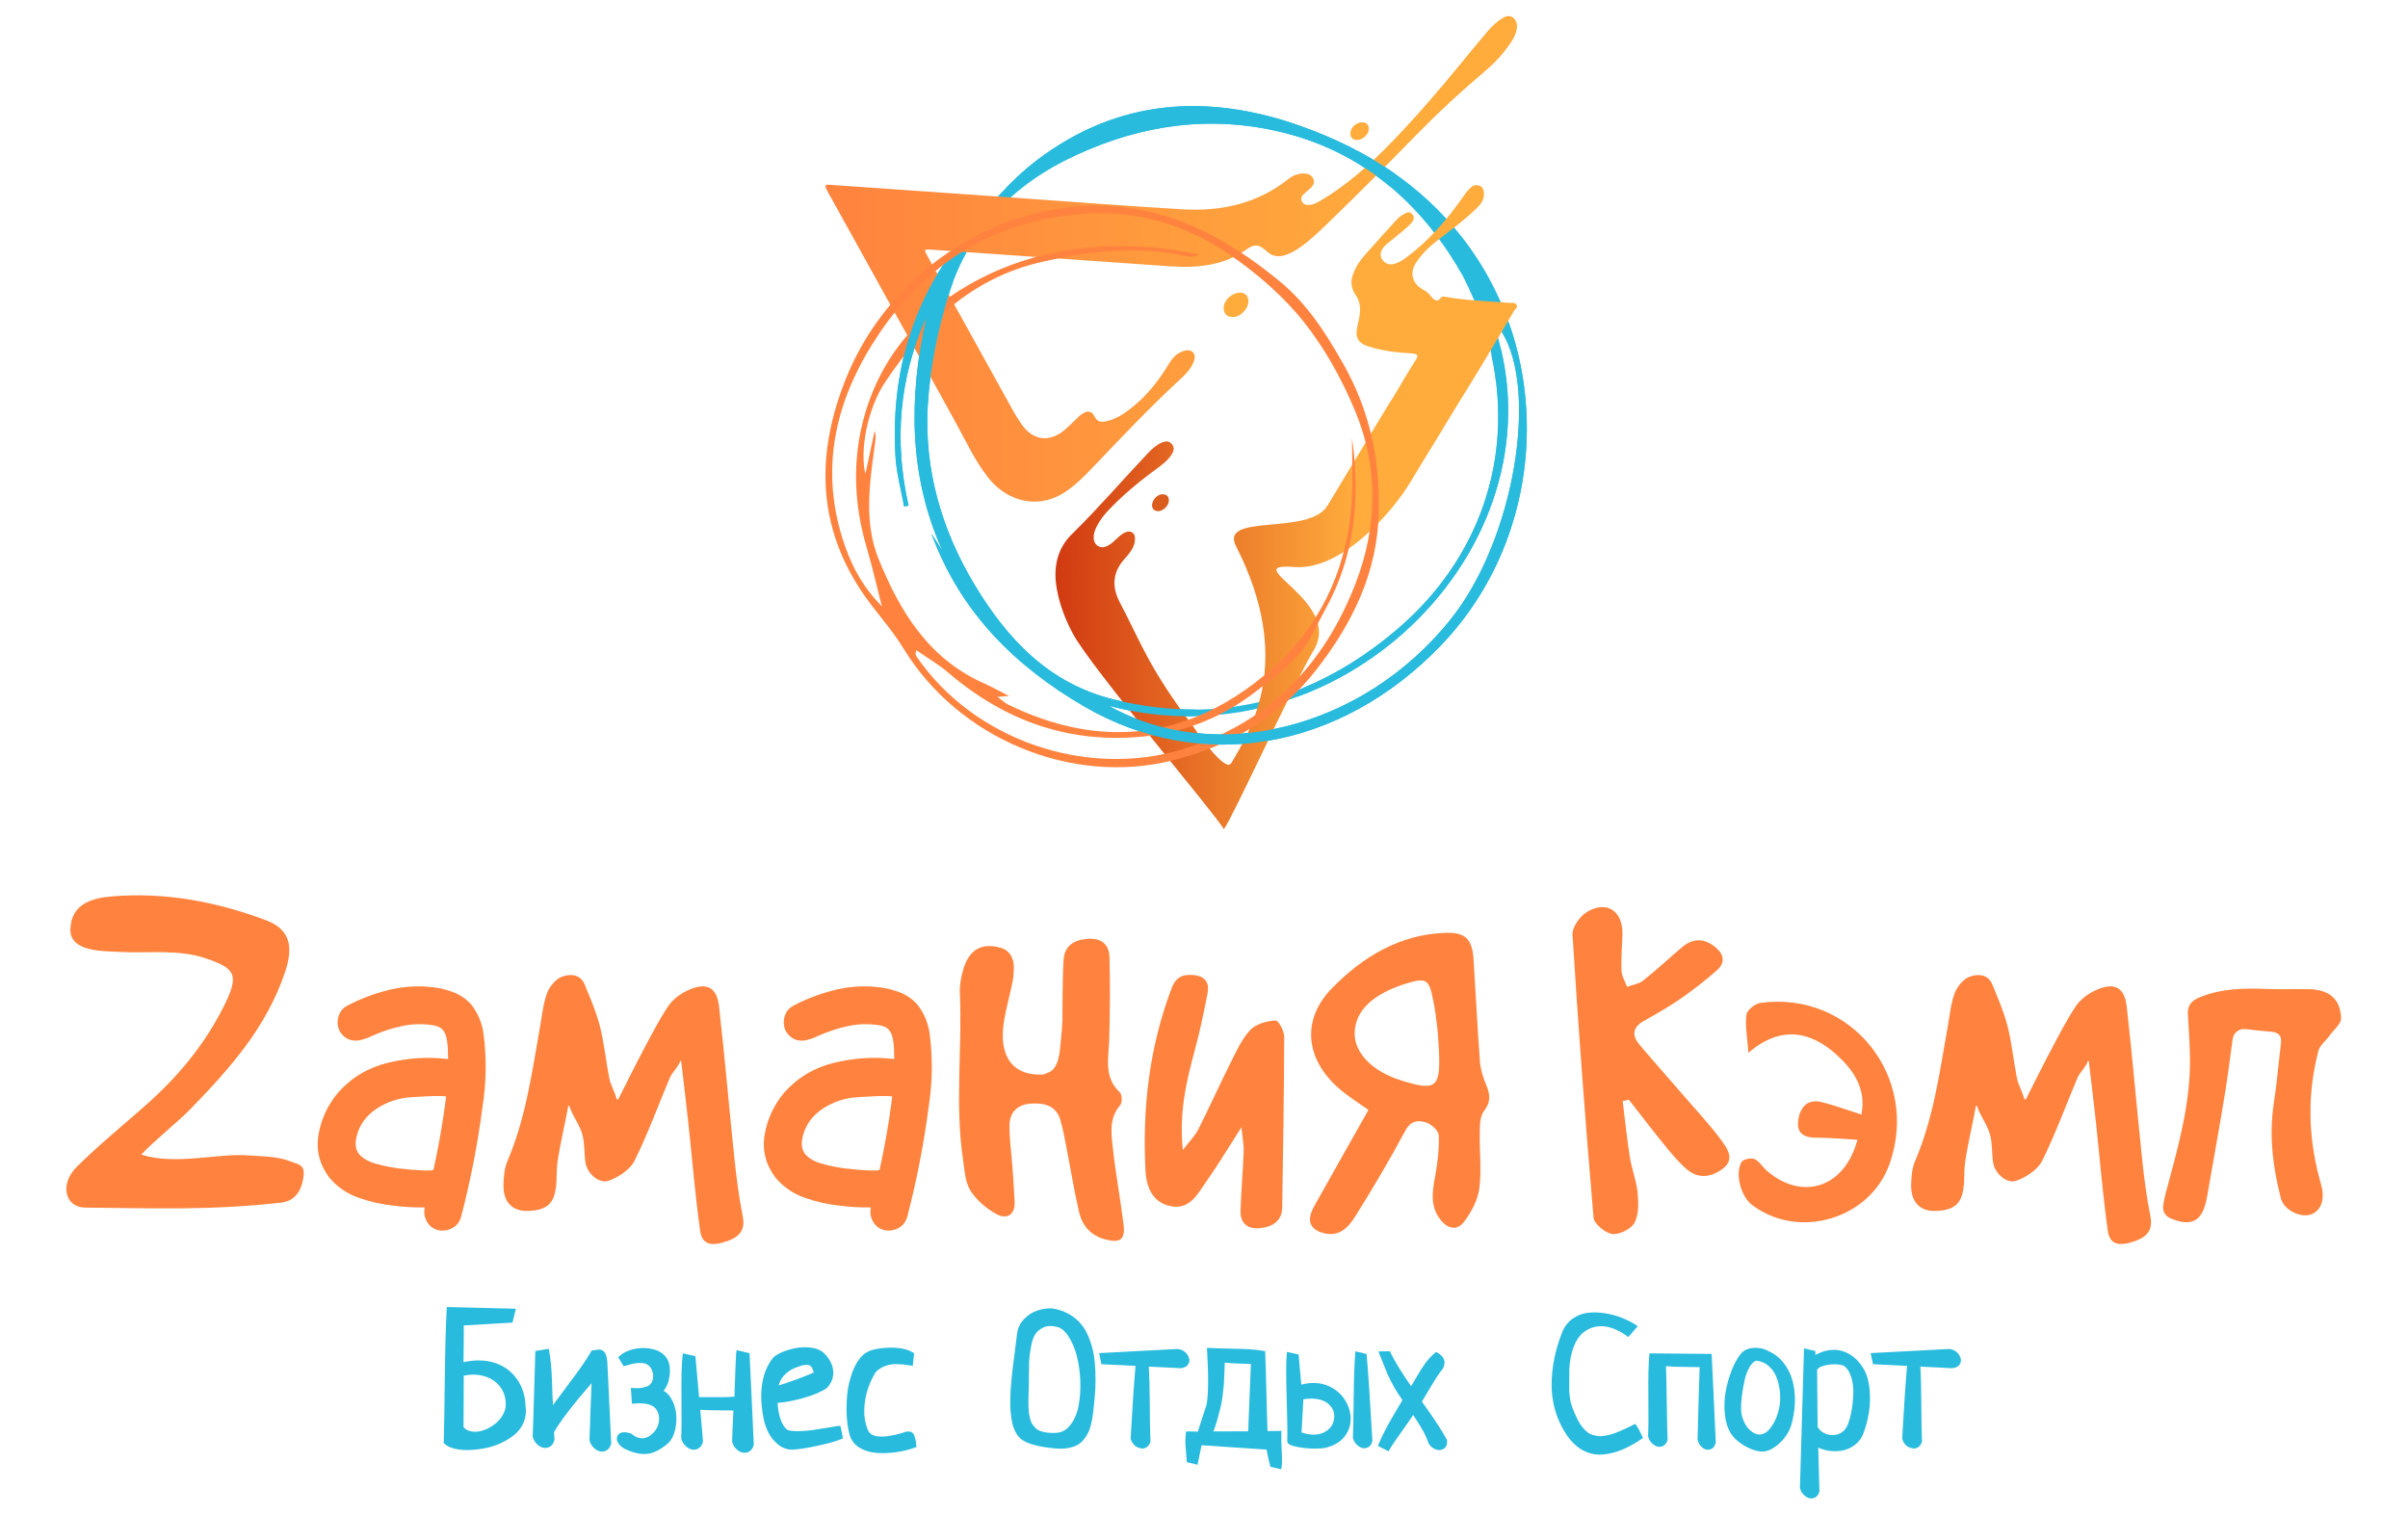 <?xml version="1.0" encoding="UTF-8"?> <svg xmlns="http://www.w3.org/2000/svg" width="1451" height="913" viewBox="0 0 1451 913" fill="none"> <path d="M668.011 425.272C731.958 461.265 820.935 439.672 874.084 373.287C915.488 321.573 929.14 221.512 899.363 193.121C946.302 325.052 810.484 463.197 668.011 425.272ZM881.496 166.364C859.664 127.503 825.395 92.84 773.295 79.905C730.212 69.208 688.342 74.883 648.182 93.572C610.891 110.927 583.644 138.343 571.588 177.796C565.015 199.309 560.348 221.975 559.052 244.329C556.814 282.909 567.363 319.273 587.216 352.312C606.926 385.109 632.031 411.973 671.454 421.615C735.735 437.336 792.132 421.764 842.122 379.044C904.115 326.065 921.239 243.795 881.496 166.364V166.364ZM561.267 321.548C563.7 325.363 565.815 328.681 567.931 331.999C547.432 286.491 547.579 239.56 558.035 191.677C541.624 228.339 538.759 266.032 547.464 304.707C546.575 304.883 545.687 305.06 544.799 305.236C543.007 295.213 540.188 285.256 539.595 275.155C536.691 225.683 549.32 180.463 581.275 141.673C594.554 125.555 608.359 109.025 624.851 96.513C673.751 59.411 728.01 55.993 784.307 76.152C822.682 89.892 855.987 110.723 881.431 143.497C937.488 215.708 932.044 322.756 868.078 389.129C807.764 451.711 724.09 466.857 653.356 425.737C611.996 401.692 578.584 369.084 561.267 321.548Z" fill="#28BBDD"></path> <path d="M886.81 112.534C884.997 113.992 883.604 115.74 882.296 117.624C872.436 131.825 861.31 144.837 847.384 155.202C844.834 157.1 842.122 158.754 838.89 159.245C834.746 159.874 830.844 155.666 832.201 151.74C832.845 149.88 834.049 148.409 835.508 147.192C838.798 144.442 842.189 141.806 845.472 139.048C847.212 137.586 848.918 136.06 850.446 134.384C851.762 132.94 852.636 131.113 851.036 129.156C849.262 126.99 847.402 128.173 845.736 129.137C844.077 130.094 842.556 131.257 841.276 132.673C835.109 139.492 828.924 146.296 822.85 153.198C819.044 157.522 815.798 162.225 814.513 168.125C813.926 170.821 814.917 175.086 816.621 177.426C821.218 183.737 819.38 190.246 817.949 196.526C816.46 203.074 818.016 206.71 824.72 208.828C833.284 211.532 842.033 212.488 850.788 213.001C854.565 213.224 854.758 214.34 852.972 217.181C850.88 220.508 848.732 223.808 846.742 227.201C835.201 246.913 842.466 234.048 830.9 253.317C820.59 270.488 810.23 287.625 799.865 304.76C788.773 323.098 734.474 308.95 744.817 329.206C779.657 397.437 754.344 439.253 741.878 459.918C738.157 466.086 719.424 438.521 719.218 438.156C691.908 401.766 688.204 388.604 674.785 363.029C669.68 353.298 670.666 344.628 677.498 336.958C678.746 335.557 680.006 334.15 681.082 332.614C682.838 330.106 684.07 327.322 683.897 324.037C683.749 321.216 681.54 319.701 678.916 320.53C676.401 321.326 674.516 323.089 672.67 324.858C670.72 326.729 668.714 328.548 666.074 329.469C662.84 330.596 659.569 328.569 659.12 325.058C658.729 322.018 659.722 319.372 661.045 316.868C662.674 313.785 664.716 310.948 667.072 308.408C676.05 298.726 686.189 290.374 696.829 282.584C700.288 280.052 703.757 277.453 706.098 273.745C707.31 271.828 707.89 269.645 706.093 267.569C704.276 265.465 702.068 265.824 699.968 266.757C696.57 268.266 693.904 270.749 691.424 273.38C676.157 289.566 661.65 306.454 645.734 322.054C637.185 330.434 634.549 341.762 636.713 354.374C638.376 364.066 641.848 373.212 646.528 381.934C657.54 402.45 732.566 490.785 737.462 499.669C742.304 493.785 779.728 411.602 791.692 391.656C809.313 362.282 744.585 338.91 779.889 341.7C808.541 343.964 839.166 308.365 849.82 290.621C864.129 266.789 859.69 274.718 873.989 250.881C880.121 240.657 886.552 230.626 892.678 220.401C901.032 206.461 904.09 201.302 912.322 187.288C913.012 186.114 914.926 185.221 913.73 183.469C913.06 182.49 911.93 182.516 910.841 182.541C910.481 182.549 910.126 182.557 909.792 182.529C896.746 181.438 883.68 181.189 870.665 178.83C869.732 178.661 868.906 178.502 868.172 179.54C866.182 182.349 864.156 180.837 862.464 178.765C861.176 177.188 859.906 175.75 858.034 174.808C851.09 171.314 849.226 164.67 853.105 158.56C857.281 151.982 863.132 147.118 869.185 142.53C876.416 137.049 883.618 131.565 890.085 125.196C892.51 122.805 894.476 120.18 894.154 116.29C894.001 114.46 893.574 112.79 891.84 112.08C891.072 111.765 890.285 111.564 889.502 111.564C888.585 111.564 887.674 111.841 886.81 112.534" fill="url(#paint0_linear_296_1512)"></path> <path d="M694.174 304.372C694.389 300.724 697.997 297.49 701.042 297.85C703.441 298.134 704.452 299.616 704.318 301.892C704.133 305.049 700.413 308.382 697.46 308.03C695.034 307.741 694.184 306.152 694.174 304.372Z" fill="#DB5D1D"></path> <path d="M905.558 10.825C901.66 13.08 898.568 16.257 895.711 19.642C889.696 26.77 883.786 33.992 877.852 41.189C867.324 53.959 856.569 66.529 845.278 78.615C830.422 94.517 814.824 109.6 795.885 120.81C793.68 122.114 791.452 123.406 788.728 123.49C787.158 123.538 785.606 123.292 784.665 121.732C783.605 119.976 784.214 118.402 785.368 117.2C786.754 115.756 788.477 114.644 789.869 113.206C791.298 111.729 792.429 109.958 791.332 107.644C790.282 105.428 788.248 104.704 786.082 104.574C782.298 104.35 779.046 105.745 776.273 107.949C757.944 122.513 736.202 127.557 712.489 126.141C678.194 124.093 643.893 121.433 609.594 119.034C573.352 116.5 537.109 113.968 500.866 111.424C498.489 111.256 496.07 110.685 498.262 114.62C511.452 138.3 524.524 162.042 537.666 185.748C550.629 209.128 563.746 232.43 576.556 255.886C582.44 266.658 587.614 277.81 595.256 287.592C607.393 303.129 626.458 306.746 641.744 296.56C648.046 292.36 653.357 287.038 658.54 281.605C675.85 263.465 693.046 245.217 711.524 228.238C714.686 225.333 717.656 222.19 719.249 218.037C719.932 216.254 720.49 214.233 718.974 212.493C717.308 210.582 715.124 210.94 713.14 211.546C708.864 212.853 706.276 216.058 704.066 219.704C698.097 229.55 691.042 238.48 682.001 245.632C677.362 249.3 672.492 252.646 666.43 253.904C663.461 254.518 661.014 254.172 659.449 250.852C657.924 247.61 655.321 247.473 652.812 248.97C650.99 250.058 649.425 251.593 647.894 253.085C644.82 256.078 641.886 259.233 638.17 261.479C630.413 266.164 622.246 264.477 616.4 256.748C613.985 253.558 611.902 250.088 609.964 246.596C593.013 216.078 576.125 185.529 559.225 154.986C556.536 150.126 556.554 150.114 561.901 150.488C609.532 153.81 657.162 157.135 704.793 160.455C721.649 161.629 737.657 160.055 751.412 150.115C756.006 146.793 758.909 147.35 763.342 151.462C766.457 154.35 769.749 154.96 773.425 153.99C776.885 153.078 779.97 151.441 782.862 149.444C789.413 144.921 795.065 139.38 800.757 133.886C818.77 116.498 836.392 98.721 853.916 80.832C866.64 67.842 880.001 55.438 893.928 43.686C899.968 38.59 905.472 32.96 909.913 26.356C911.873 23.44 913.679 20.421 914.061 16.749C914.319 14.266 913.672 11.947 911.397 10.427C910.585 9.884 909.792 9.666 909.017 9.666C907.817 9.666 906.661 10.186 905.558 10.825" fill="url(#paint1_linear_296_1512)"></path> <path d="M747.69 176.36C750.254 176.609 752.173 178.041 752.272 181.358C752.413 186.222 747.073 191.488 742.265 191.04C739.16 190.75 737.43 188.913 737.362 185.737C737.265 181.033 742.417 176.128 747.69 176.36Z" fill="#FFAC3D"></path> <path d="M821.094 73.717C823.665 73.703 824.77 75.335 824.801 77.753C824.845 81.093 820.686 84.693 817.309 84.373C814.939 84.147 813.759 82.777 813.714 80.453C813.645 76.917 817.363 73.478 821.094 73.717Z" fill="#FFAC3D"></path> <path d="M608.48 419.388C606.526 419.527 604.574 419.664 600.953 419.92C604.104 422.2 605.694 423.75 607.589 424.666C646.629 443.558 686.836 447.762 726.769 429.395C743.072 421.899 758.608 410.794 771.516 398.26C798.386 372.17 812.229 339.076 814.546 301.588C815.321 289.046 814.669 276.415 814.669 263.826C819.909 300.182 816.468 335.231 798.304 367.81C793.466 376.487 789.7 386.075 783.426 393.554C776.65 401.631 767.692 407.946 759.376 414.647C739.076 431.008 715.933 440.999 689.977 443.74C644.906 448.498 605.742 434.703 571.52 405.454C565.533 400.336 558.604 396.32 552.11 391.796C551.468 393.959 551.737 394.826 552.226 395.543C586.75 446.136 654.901 469.356 713.292 451.33C764.564 435.502 797.636 400.747 816.621 352.143C829.986 317.922 830.854 282.234 816.729 248.056C808.794 228.856 798.352 209.944 785.454 193.76C773.085 178.24 757.281 164.675 740.848 153.36C714.93 135.516 685.284 126.639 653.436 128.819C600.28 132.456 558.913 157.652 529.52 201.407C504.454 238.718 493.7 279.567 507.548 324.17C512.132 338.935 518.876 352.75 531.392 365.368C528.064 352.376 525.612 341.383 522.416 330.608C515.014 305.647 513.485 280.456 519.685 255.152C529.532 214.97 555.401 186.044 590.654 167.88C623.606 150.903 660.482 145.656 697.924 149.395C706.206 150.222 714.397 151.959 722.632 153.276C719.897 154.724 717.374 154.906 715.008 154.384C685.476 147.87 656.474 151.216 627.384 157.92C585.016 167.682 556.605 195.658 533.618 229.895C521.828 247.458 518.185 273.08 521.494 285.558C523.237 277.414 525.149 268.476 527.061 259.54C528.138 263.162 527.377 266.422 526.926 269.726C523.852 292.228 520.648 315.086 529.402 336.775C542.213 368.512 559.6 396.986 592.849 411.748C598.113 414.084 603.137 416.962 608.273 419.588L608.48 419.388ZM660.757 123.912C703.529 124.07 738.258 142.623 770.661 169.136C787.996 183.32 799.085 201.044 809.616 219.642C825.118 247.016 831.536 276.346 830.85 308.182C830.054 345.092 814.997 375.47 793.36 403.374C771.193 431.958 741.416 449.551 706.536 458.256C645.122 473.584 577.285 444.819 544.316 390.612C536.866 378.363 526.674 367.811 518.768 355.804C491.656 314.63 492.132 271.308 510.193 227.055C535.125 165.964 596.649 123.951 660.757 123.912Z" fill="#FF833E"></path> <path d="M784.307 76.151C728.008 55.993 673.751 59.41 624.851 96.513C618.183 101.571 611.994 107.333 606.068 113.422C608.355 114.174 609.327 114.209 611.519 115.241C621.95 106.441 634.962 99.725 648.182 93.571C688.342 74.883 730.212 69.207 773.295 79.905C798.854 86.251 820.124 97.781 837.738 112.514C837.838 110.97 838.008 109.501 838.402 108.005C838.763 106.637 839.916 105.667 841.242 105.163C824.003 92.962 804.894 83.522 784.307 76.151Z" fill="#28BBDD"></path> <path d="M898.729 214.223C912.223 276.243 891.425 336.91 842.123 379.044C824.023 394.512 805.067 406.367 785.215 414.52C784.605 416.362 783.547 418.103 782.172 419.742C866.676 388.414 925.547 299.9 904.449 210.555C902.697 211.966 900.756 213.183 898.729 214.223Z" fill="#28BBDD"></path> <path d="M905.041 200.267C927.031 235.548 912.541 325.253 874.084 373.287C820.935 439.672 731.959 461.265 668.011 425.272C685.52 429.933 702.928 431.921 719.909 431.601C719.48 430.272 719.632 428.737 720.356 427.547C704.573 427.649 688.292 425.732 671.453 421.615C632.031 411.972 606.925 385.109 587.216 352.311C567.363 319.273 556.813 282.909 559.052 244.329C560.348 221.975 565.015 199.309 571.588 177.796C572.429 175.044 573.373 172.375 574.365 169.744C573.844 169.515 573.329 169.268 572.804 169.047C573.157 169.196 573.512 169.345 573.865 169.495C571.587 168.533 569.273 167.62 567.104 166.425C566.217 165.937 565.679 165.152 565.34 164.288C545.197 197.673 537.237 235 539.596 275.155C540.188 285.256 543.007 295.212 544.799 305.236C545.687 305.06 546.575 304.883 547.464 304.707C538.759 266.032 541.625 228.339 558.035 191.677C547.579 239.56 547.432 286.489 567.931 331.999C565.815 328.681 563.7 325.363 561.267 321.547C578.584 369.084 611.996 401.692 653.356 425.737C724.089 466.857 807.764 451.711 868.077 389.128C918.105 337.219 932.332 260.431 909.343 194.885C907.935 196.7 906.501 198.492 905.041 200.267Z" fill="#28BBDD"></path> <path d="M650.965 832.232C651.157 837.649 650.801 842.731 649.906 847.333C649.025 851.86 647.351 855.713 644.93 858.785C642.571 861.781 639.723 863.324 636.222 863.487C634.23 863.603 632.434 863.536 630.865 863.308C629.302 863.093 627.933 862.765 626.798 862.34C625.721 861.937 624.818 861.364 624.037 860.583C623.205 859.751 622.511 858.928 621.977 858.14C621.475 857.403 621.061 856.371 620.75 855.08C620.415 853.701 620.169 852.445 620.014 851.345C619.858 850.261 619.762 848.816 619.726 847.051C619.69 845.259 619.69 843.711 619.726 842.412C619.762 841.096 619.818 839.396 619.89 837.296C619.962 835.18 619.997 833.435 619.997 832.06V829.311C619.997 825.697 620.033 822.823 620.105 820.696C620.173 818.612 620.523 815.751 621.141 812.184C621.746 808.695 622.599 806.032 623.678 804.267C624.714 802.557 626.359 801.135 628.566 800.039C629.845 799.405 631.306 799.087 632.951 799.087C634.075 799.087 635.286 799.235 636.581 799.537C639.126 799.991 641.493 801.824 643.619 804.981C645.842 808.271 647.586 812.312 648.814 816.985C650.045 821.688 650.77 826.82 650.965 832.232ZM658.995 815.953C658.45 812.909 657.553 809.745 656.33 806.549C655.087 803.311 653.51 800.489 651.646 798.165C649.766 795.816 647.297 793.739 644.305 791.993C641.317 790.249 637.867 789.061 633.939 788.459C630.889 788.344 627.849 788.803 624.925 789.807C621.958 790.825 619.293 792.568 617.002 794.971C614.663 797.425 613.266 800.393 612.847 803.796L610.871 819.608C610.831 819.795 610.673 820.991 610.398 823.203C610.127 825.371 609.943 826.904 609.851 827.809L609.37 832.741C609.134 835.156 608.987 837.044 608.931 838.408C608.879 839.759 608.825 841.599 608.771 843.923C608.717 846.265 608.753 848.225 608.883 849.744C609.007 851.251 609.21 852.976 609.481 854.921C609.757 856.892 610.146 858.591 610.637 859.973C611.114 861.324 611.739 862.663 612.493 863.949C613.273 865.268 614.186 866.36 615.23 867.201C618.906 870.045 625.598 871.895 635.697 872.856C636.831 872.963 637.931 873.019 638.978 873.019C640.417 873.019 641.767 872.916 643.018 872.712C645.185 872.353 647.061 871.808 648.59 871.093C650.177 870.349 651.59 869.245 652.789 867.807C653.945 866.432 654.897 865.005 655.618 863.563C656.334 862.129 656.961 860.296 657.473 858.116C657.987 855.948 658.366 853.925 658.597 852.107C658.831 850.287 659.078 848.055 659.33 845.421C659.657 842.081 659.891 838.945 660.035 836.1C660.178 833.211 660.178 829.861 660.035 826.148C659.891 822.425 659.541 818.993 658.995 815.953" fill="#28BBDD"></path> <path d="M716.039 822.079C716.76 820.887 717.249 818.927 715.468 816.336C714.031 814.24 711.991 813.097 709.295 812.931C694.923 813.648 679.649 814.456 663.485 815.356L662.305 815.424L663.672 822.099L684.255 823.111C683.377 832.765 682.379 847.383 681.295 866.803C681.499 867.88 681.948 868.895 682.629 869.828C683.311 870.76 684.143 871.489 685.099 871.992C686.027 872.477 686.991 872.776 687.971 872.884C688.123 872.9 688.273 872.908 688.425 872.908C689.365 872.908 690.261 872.601 691.097 871.992C692.045 871.305 692.743 870.271 693.181 868.915L693.237 868.739L693.229 868.556C693.011 863.787 692.875 856.212 692.819 846.043C692.763 836.443 692.564 828.884 692.229 823.541L711.437 824.505C713.636 824.295 715.181 823.477 716.039 822.079Z" fill="#28BBDD"></path> <path d="M731.613 861.447C732.441 859.275 733.179 856.944 733.808 854.519L735.477 848.075C735.975 846.154 736.405 843.731 736.764 840.87C737.123 838.026 737.363 835.79 737.473 834.22C737.585 832.658 737.696 830.223 737.8 826.912C737.875 824.414 737.947 822.512 738.007 821.206C740.269 821.398 743.217 821.564 746.965 821.715L753.765 821.986C753.585 826.686 753.311 833.431 752.94 842.23C752.571 851.063 752.296 857.83 752.116 862.531C749.468 862.559 745.799 862.571 741.109 862.571C736.888 862.571 733.549 862.583 731.095 862.607C731.299 862.192 731.471 861.81 731.613 861.447ZM772.117 863.363L772.16 862.192L770.997 862.308C770.783 862.332 769.907 862.356 766.939 862.356C765.368 862.356 764.393 862.363 763.776 862.375C763.576 857.422 763.353 849.638 763.115 839.204C762.852 828.016 762.6 819.887 762.363 815.032L762.321 814.208L761.505 814.078C758.363 813.571 755.259 813.232 752.284 813.066C749.396 812.906 745.623 812.786 741.071 812.714C736.577 812.642 732.321 812.499 728.423 812.284L727.284 812.224L727.347 813.363C728.271 829.275 728.172 840.416 727.081 846.358L723.877 856.24C722.825 859.491 722.129 861.663 721.785 862.751C721.288 862.751 720.468 862.731 719.109 862.675C716.508 862.567 715.803 862.607 715.492 862.631L714.66 862.719L714.58 863.551C714.321 866.308 714.225 868.35 714.277 869.795C714.329 871.198 714.473 873.083 714.699 875.39C714.927 877.662 715.055 879.307 715.089 880.339L715.117 881.116L721.631 882.674L721.831 881.626C722.077 880.335 722.472 878.43 723.009 875.908C723.456 873.827 723.803 872.162 724.044 870.915C728.613 871.174 735.151 871.62 743.5 872.239C751.932 872.86 758.553 873.31 763.205 873.568C763.935 877.518 764.664 880.798 765.368 883.327L765.532 883.91L772.001 885.419L772.204 884.379C772.547 882.627 772.587 879.422 772.332 874.578C772.081 869.919 772.009 866.144 772.117 863.363" fill="#28BBDD"></path> <path d="M803.821 855.335C803.292 858.447 801.713 860.794 798.996 862.515C795.177 864.958 790.225 865.208 784.277 863.252L785.377 843.234C786.141 843.118 786.875 843.019 787.564 842.943C793.925 842.404 798.615 843.783 801.533 847.075C803.633 849.442 804.383 852.143 803.821 855.335ZM803.417 836.743C797.791 833.271 791.304 832.486 784.123 834.407C783.235 824.8 782.716 818.998 782.565 817.002L782.509 816.246L775.461 814.698L775.359 815.851C774.929 820.651 774.908 829.527 775.307 842.226C775.705 854.868 775.833 863.695 775.683 868.404C775.511 870.282 778.151 871.139 780.752 871.732C783.733 872.406 786.887 872.804 790.133 872.916C790.925 872.943 791.691 872.955 792.424 872.955C794.699 872.955 796.679 872.827 798.371 872.564C805.087 871.027 809.744 867.632 812.219 862.464C814.3 858.028 814.441 853.198 812.627 848.094C810.867 843.264 807.768 839.448 803.417 836.743" fill="#28BBDD"></path> <path d="M823.515 816.659L823.447 815.926L816.731 814.355L816.635 815.539C816.126 821.891 815.819 830.73 815.687 842.56C815.559 854.343 815.409 862.088 815.229 866.244L815.225 866.372L815.254 866.5C815.541 867.862 816.185 869.098 817.165 870.183C818.137 871.252 819.225 872.015 820.395 872.444C820.961 872.652 821.523 872.755 822.089 872.755C822.81 872.755 823.527 872.588 824.239 872.246C825.51 871.631 826.415 870.428 826.929 868.676L826.977 868.508L826.969 868.332C825.602 844.146 824.438 826.76 823.515 816.659Z" fill="#28BBDD"></path> <path d="M856.812 844.636C857.67 843.249 859.37 840.392 861.987 835.949C864.982 830.861 867.475 827.108 869.407 824.792L869.547 824.573C870.491 822.564 870.682 820.772 870.12 819.229C869.56 817.708 868.218 816.344 866.014 815.061L865.4 814.704L864.854 815.153C862.652 816.953 860.66 819.053 858.936 821.405C857.25 823.713 855.49 826.473 853.706 829.613C852.363 831.973 851.216 833.885 850.284 835.324C844.603 827.174 840.39 820.293 837.747 814.85L837.464 814.261L830.598 814.416L832.111 818.205C833.803 822.493 835.103 825.697 835.999 827.825C836.911 829.972 838.206 832.561 839.847 835.518C841.38 838.288 843.146 841.042 845.088 843.704C844.678 844.392 843.994 845.541 843.042 847.142C841.727 849.357 840.79 850.942 840.236 851.896C839.679 852.848 838.811 854.35 837.644 856.402C836.468 858.466 835.544 860.14 834.88 861.424C834.211 862.71 833.474 864.193 832.68 865.878C831.876 867.568 831.203 869.09 830.662 870.433L830.311 871.293L836.692 874.597L837.178 873.753C838.532 871.401 841.098 867.584 844.802 862.408C847.91 858.064 850.127 854.857 851.53 852.677C856.398 859.822 859.486 865.464 860.768 869.62C861.672 871.337 863.022 872.581 864.784 873.318C866.627 874.094 868.34 874.04 869.839 873.15C871.419 872.225 872.128 870.489 871.956 867.994L871.84 867.584C869.058 862.408 864.007 854.689 856.812 844.636Z" fill="#28BBDD"></path> <path d="M988.612 863.575C988.145 862.555 987.724 861.703 987.333 861.013C986.934 860.32 986.441 859.559 985.844 858.733L985.337 858.037L984.565 858.424C982.7 859.352 981.098 860.145 979.777 860.789C978.462 861.428 976.965 862.089 975.284 862.783C973.614 863.468 972.148 863.991 970.917 864.336C969.706 864.679 968.372 864.983 966.842 865.257C965.432 865.504 964.186 865.556 963.13 865.436C962.014 865.297 960.832 865.039 959.613 864.663C958.445 864.309 957.369 863.743 956.421 862.987C955.425 862.192 954.429 861.176 953.458 859.965C952.473 858.741 951.541 857.268 950.69 855.595C949.37 852.956 948.328 850.613 947.578 848.624C946.842 846.68 946.324 844.68 946.045 842.675C945.766 840.663 945.606 839.025 945.572 837.795C945.53 836.551 945.542 834.563 945.594 831.837C945.65 829.072 945.658 826.788 945.622 825.055C945.902 819.812 946.809 815.22 948.328 811.416C949.817 807.681 951.725 804.857 954 803.02C956.278 801.179 958.88 799.98 961.736 799.457C964.584 798.928 967.64 799.167 970.813 800.151C974.028 801.157 977.262 802.848 980.425 805.175L981.184 805.733L986.874 799.187L985.904 798.545C983.453 796.936 980.629 795.481 977.506 794.221C974.37 792.955 970.953 792.017 967.345 791.436C963.72 790.851 960.234 790.739 956.972 791.077C953.638 791.436 950.502 792.64 947.65 794.656C944.782 796.688 942.616 799.537 941.213 803.123C939.181 808.347 937.624 813.6 936.581 818.731C935.544 823.864 934.998 829.144 934.964 834.424C934.926 839.747 935.689 845.087 937.225 850.303C938.766 855.509 941.109 860.447 944.196 864.983C947.081 869.127 950.396 872.199 954.044 874.119C957.182 875.765 960.489 876.597 963.898 876.597C964.488 876.597 965.082 876.573 965.676 876.521C969.616 876.191 973.558 875.227 977.402 873.649C981.206 872.083 985.209 869.851 989.313 867.021L990.066 866.504L989.632 865.7C989.389 865.245 989.05 864.536 988.612 863.575Z" fill="#28BBDD"></path> <path d="M1032.67 842.955C1032.11 831.347 1031.71 822.656 1031.46 816.871L1031.41 815.903L993.962 815.563L993.859 816.48C993.357 821.139 993.153 829.415 993.26 841.082C993.372 852.656 993.316 860.826 993.101 865.366L993.097 865.495L993.125 865.624C993.413 866.983 994.053 868.222 995.035 869.302C996.001 870.37 997.089 871.135 998.264 871.568C999.555 872.042 1000.85 871.98 1002.11 871.37C1003.38 870.756 1004.29 869.556 1004.8 867.799L1004.85 867.624L1004.84 867.44C1004.69 865.36 1004.53 857.816 1004.35 845.019C1004.2 833.706 1004.04 826.554 1003.88 823.278C1006.66 823.564 1010.35 823.716 1014.89 823.728C1019.26 823.744 1022.31 823.788 1024.15 823.864C1024 827.155 1023.77 834.691 1023.46 846.316C1023.09 860.671 1022.93 866.492 1022.91 867.384C1023.24 869.218 1024.09 870.775 1025.42 872.019C1026.57 873.091 1027.83 873.634 1029.17 873.634C1029.49 873.634 1029.8 873.604 1030.12 873.544C1031.9 873.218 1033.15 871.871 1033.84 869.544L1033.89 869.38L1033.88 869.21C1033.63 863.316 1033.23 854.562 1032.67 842.955Z" fill="#28BBDD"></path> <path d="M1072.69 840.791C1072.87 844.257 1072.44 847.788 1071.41 851.287C1070.4 854.777 1068.86 857.873 1066.86 860.499C1065.65 862.108 1064.31 863.245 1062.9 863.873C1061.53 864.48 1060.23 864.652 1059.04 864.376C1057.78 864.089 1056.51 863.464 1055.29 862.515C1054.04 861.555 1052.96 860.356 1052.08 858.948C1051.18 857.527 1050.44 855.913 1049.9 854.155C1049.36 852.423 1049.1 850.693 1049.14 849.007V848.951C1049.06 847.071 1049.21 844.599 1049.56 841.611C1049.91 838.615 1050.46 835.391 1051.19 832.032C1051.89 828.772 1052.98 825.912 1054.4 823.529C1055.72 821.349 1057.18 820.153 1058.5 819.975C1061.37 820.309 1063.9 821.473 1066.05 823.432C1068.22 825.429 1069.84 827.956 1070.86 830.936C1071.9 833.992 1072.52 837.308 1072.69 840.791ZM1074.86 821.436C1072.35 818.205 1069.2 815.755 1065.61 814.205C1063.07 812.699 1060.1 812.044 1056.78 812.26C1053.38 812.476 1050.77 813.643 1049.05 815.731C1046.94 818.32 1045.05 821.74 1043.42 825.892C1041.81 830.008 1040.59 834.364 1039.81 838.837C1039.03 843.328 1038.88 847.916 1039.37 852.467C1039.87 857.084 1041.15 860.997 1043.16 864.093C1044.83 866.659 1047.42 869.007 1050.88 871.075C1054.34 873.135 1057.67 874.349 1060.78 874.688C1061.13 874.724 1061.47 874.74 1061.82 874.74C1064.13 874.74 1066.5 873.943 1068.89 872.365C1071.52 870.62 1073.75 868.544 1075.5 866.197C1077.25 863.855 1078.48 861.575 1079.16 859.42C1080.58 854.757 1081.38 850.055 1081.55 845.436C1081.71 840.811 1081.27 836.424 1080.22 832.399C1079.17 828.325 1077.37 824.641 1074.86 821.436" fill="#28BBDD"></path> <path d="M1116.77 839.791C1116.66 843.141 1116.34 846.413 1115.81 849.513C1115.29 852.589 1114.58 855.377 1113.7 857.809C1113.04 859.687 1112.05 861.224 1110.78 862.375C1109.51 863.519 1108.12 864.245 1106.65 864.532C1105.13 864.833 1103.59 864.843 1102.07 864.584C1100.57 864.324 1099.18 863.739 1097.93 862.845C1096.76 862.005 1095.86 860.997 1095.26 859.841L1094.94 825.509C1095.39 824.488 1096.76 823.628 1098.91 823.015C1101.43 822.293 1104.07 822.027 1106.76 822.191C1109.95 822.393 1111.29 823.087 1111.87 823.645C1113.56 825.199 1114.83 827.453 1115.65 830.347C1116.5 833.335 1116.87 836.511 1116.77 839.791ZM1122.59 824.247C1121.02 821.715 1119.16 819.572 1117.06 817.875C1114.93 816.165 1112.56 814.907 1110 814.133C1107.42 813.352 1104.57 813.22 1101.53 813.755C1099.01 814.193 1096.46 815.121 1093.93 816.524C1093.92 816.069 1093.91 815.551 1093.91 814.975V814.164L1087.06 812.563L1087.02 813.815C1086.77 823.015 1086.37 836.793 1085.81 855.152C1085.25 873.517 1084.85 887.3 1084.6 896.5L1084.6 896.62L1084.63 896.74C1084.91 898.096 1085.55 899.329 1086.53 900.419C1087.51 901.489 1088.59 902.255 1089.76 902.685C1090.33 902.892 1090.89 903 1091.46 903C1092.18 903 1092.9 902.828 1093.61 902.485C1094.87 901.876 1095.78 900.677 1096.3 898.916L1096.34 898.761L1096.34 898.593C1096.13 892.607 1095.89 883.777 1095.62 872.325C1097.54 873.251 1099.63 873.883 1101.88 874.223C1104.72 874.652 1107.53 874.608 1110.22 874.111C1112.95 873.596 1115.5 872.432 1117.79 870.652C1120.11 868.855 1121.82 866.512 1122.89 863.687C1124.34 859.877 1125.45 855.629 1126.18 851.059C1126.91 846.485 1127.02 841.659 1126.51 836.725C1125.99 831.717 1124.67 827.517 1122.59 824.247" fill="#28BBDD"></path> <path d="M1180.38 816.336C1178.94 814.24 1176.91 813.096 1174.21 812.93C1159.84 813.647 1144.56 814.456 1128.4 815.356L1127.22 815.423L1128.59 822.098L1149.17 823.111C1148.29 832.764 1147.29 847.382 1146.21 866.803C1146.41 867.879 1146.86 868.895 1147.54 869.827C1148.22 870.759 1149.06 871.488 1150.01 871.991C1150.94 872.476 1151.91 872.776 1152.89 872.883C1153.04 872.9 1153.19 872.908 1153.34 872.908C1154.28 872.908 1155.18 872.6 1156.01 871.991C1156.96 871.306 1157.66 870.27 1158.09 868.915L1158.15 868.739L1158.14 868.556C1157.92 863.787 1157.79 856.211 1157.73 846.042C1157.68 836.443 1157.48 828.884 1157.14 823.54L1176.35 824.506C1178.55 824.295 1180.09 823.476 1180.95 822.079C1181.67 820.887 1182.16 818.926 1180.38 816.336Z" fill="#28BBDD"></path> <path d="M279.395 844.702C279.475 837.538 279.491 832.266 279.447 828.993C283.714 828.118 287.777 828.198 291.517 829.23C295.541 830.338 298.791 832.43 301.181 835.449C303.559 838.447 304.762 842.119 304.762 846.358C304.762 848.227 304.291 850.109 303.359 851.947C302.399 853.845 301.137 855.531 299.603 856.959C298.042 858.415 296.233 859.666 294.226 860.674C292.234 861.679 290.25 862.345 288.326 862.654C286.478 862.953 284.673 862.842 282.965 862.335C281.487 861.895 280.285 861.154 279.305 860.075C279.277 857.455 279.309 852.331 279.395 844.702ZM316.697 847.507C316.502 841.01 314.657 835.342 311.219 830.657C307.766 825.954 303.081 822.713 297.289 821.023C292.055 819.495 286.011 819.431 279.295 820.837C279.295 818.549 279.339 814.958 279.423 810.061C279.511 804.867 279.503 801.075 279.407 798.742C282.969 798.507 287.402 798.249 292.703 797.971C298.814 797.651 303.802 797.355 307.69 797.093L308.801 797.017L310.877 788.67L269.254 787.637L269.17 789.114C268.629 798.357 268.246 812.57 268.027 831.358C267.807 850.401 267.597 862.674 267.378 868.878L267.354 869.559L267.843 870.031C269.214 871.354 271.186 872.319 273.878 872.982C276.129 873.542 278.639 873.823 281.355 873.823C281.686 873.823 282.021 873.819 282.355 873.811C285.402 873.733 288.629 873.387 291.947 872.782C295.317 872.166 298.587 871.131 301.671 869.705C304.746 868.286 307.522 866.586 309.925 864.653C312.422 862.635 314.322 860.095 315.569 857.101C316.827 854.082 317.202 850.793 316.697 847.507" fill="#28BBDD"></path> <path d="M368.286 869.692C368.102 866.048 367.756 858.785 367.254 847.905C366.752 837.017 366.37 828.968 366.111 823.782C366.031 821.317 365.864 819.49 365.604 818.204C365.31 816.732 364.836 815.605 364.155 814.754C363.314 813.71 362.127 813.2 360.776 813.293C359.86 813.352 358.69 813.496 357.251 813.728L356.518 813.845L356.16 814.492C353.806 818.704 349.364 825.142 342.955 833.628C338.652 839.322 335.395 843.709 333.203 846.74C332.98 843.096 332.792 838.573 332.65 833.225C332.435 825.424 331.858 819.048 330.928 814.276L330.642 812.814L322.599 814.158L322.552 815.404C322.396 819.5 322.162 827.337 321.847 838.917C321.528 850.481 321.242 859.29 320.982 865.35L320.975 865.544L321.014 865.73C321.328 867.222 322.034 868.58 323.106 869.764C324.166 870.93 325.352 871.764 326.639 872.24C328.096 872.772 329.563 872.696 330.988 872.014C332.431 871.317 333.451 869.974 334.024 868.024L334.099 867.758L334.08 867.486C333.948 865.608 333.876 864.101 333.864 862.973C337.736 856.253 345.334 846.354 356.475 833.514C356.291 837.564 356.076 842.997 355.826 849.816L355.216 867.91C355.531 869.398 356.235 870.756 357.311 871.942C358.367 873.109 359.554 873.94 360.844 874.416C361.474 874.646 362.115 874.762 362.756 874.762C363.582 874.762 364.402 874.57 365.191 874.19C366.632 873.493 367.652 872.15 368.226 870.2L368.298 869.95L368.286 869.692Z" fill="#28BBDD"></path> <path d="M407.363 851.326C406.944 848.065 405.886 845.058 404.208 842.389C402.998 840.451 401.543 839.021 399.87 838.113C401.838 835.798 403.06 832.625 403.515 828.641C404.104 823.451 403.068 819.465 400.427 816.781C398.312 814.663 395.42 813.289 391.835 812.695C388.378 812.127 384.936 812.247 381.606 813.055C378.22 813.874 375.472 815.222 373.436 817.062L372.488 817.914L375.782 823.262L376.834 823.045C377.032 823.003 377.543 822.865 378.355 822.622C379.08 822.406 379.686 822.231 380.168 822.106C380.646 821.982 381.319 821.842 382.187 821.682C383.02 821.527 383.738 821.433 384.335 821.399C384.952 821.365 385.676 821.354 386.53 821.373C387.279 821.389 387.931 821.481 388.462 821.642C389.023 821.813 389.624 822.078 390.254 822.433C390.8 822.742 391.27 823.138 391.644 823.613C392.058 824.135 392.448 824.819 392.807 825.642C393.158 826.458 393.42 827.427 393.572 828.35C393.64 830.285 393.33 831.874 392.652 833.074C392.011 834.215 391.135 834.99 389.975 835.441C388.616 835.966 387.318 836.301 386.115 836.435C384.88 836.571 383.45 836.589 381.872 836.485L380.12 836.367L380.798 845.907L382.331 845.79C389.41 845.239 393.903 846.569 395.747 849.738C396.623 851.198 397.082 852.758 397.146 854.503C397.208 856.269 396.93 857.922 396.312 859.417C395.679 860.947 394.763 862.334 393.584 863.541C392.424 864.739 391.135 865.634 389.752 866.206C388.43 866.749 386.987 866.873 385.382 866.589C383.778 866.306 382.207 865.49 380.718 864.163L380.171 863.849C378.503 863.303 377.12 863.041 375.854 863.107C374.32 863.161 373.2 863.665 372.52 864.603C371.911 865.443 371.647 866.406 371.731 867.466C371.815 868.498 372.32 869.534 373.276 870.63C374.12 871.61 375.236 872.47 376.655 873.221C380.896 875.217 384.76 876.222 388.179 876.222C388.975 876.222 389.752 876.167 390.502 876.057C394.444 875.475 398.607 873.255 402.956 869.378C404.862 867.393 406.196 864.634 406.924 861.182C407.626 857.847 407.774 854.531 407.363 851.326Z" fill="#28BBDD"></path> <path d="M454.216 870.374C453.954 864.27 453.535 855.253 452.958 843.322C452.38 831.401 451.962 822.501 451.703 816.622L451.651 815.461L443.843 813.642L443.628 815.325C443.576 815.735 443.476 817.002 443.222 823.214C443.039 827.794 442.871 832.242 442.72 836.565C442.636 838.998 442.584 840.593 442.568 841.661C439.708 841.851 437.622 841.95 436.347 841.95H421.238C420.895 837.661 420.194 829.806 419.142 818.393L419.043 817.289L411.454 815.539L411.263 817.249C410.742 821.974 410.534 830.289 410.646 841.959C410.758 853.519 410.702 861.743 410.482 866.405L410.474 866.599L410.514 866.789C410.826 868.279 411.526 869.637 412.602 870.823C413.654 871.989 414.844 872.821 416.139 873.299C417.578 873.827 419.086 873.75 420.48 873.074C421.927 872.379 422.95 871.035 423.524 869.083L423.6 868.814L423.579 868.538C423.094 862.183 422.56 855.861 421.967 849.565C424.767 849.762 428.408 849.867 432.822 849.879C436.912 849.891 439.967 849.925 441.931 849.977C441.528 858.205 441.258 864.322 441.143 868.618C441.55 870.637 442.578 872.35 444.202 873.706C445.588 874.865 447.078 875.45 448.651 875.45C449.018 875.45 449.388 875.417 449.763 875.353C451.232 875.102 453.188 874.121 454.152 870.877L454.224 870.631L454.216 870.374Z" fill="#28BBDD"></path> <path d="M469.237 834.901C469.708 832.921 470.58 831.133 471.843 829.567C473.607 827.375 475.921 825.657 478.709 824.467C481.124 823.473 483.116 822.839 484.637 822.58C485.139 822.493 485.601 822.451 486.024 822.451C486.697 822.451 487.271 822.561 487.728 822.785C488.469 823.143 489.011 823.661 489.377 824.372C489.724 825.037 490.051 825.951 490.353 827.103C487.569 828.367 484.02 829.784 479.781 831.327C475.905 832.737 472.368 833.933 469.237 834.901ZM506.443 859.309H505.188C504.981 859.309 504.785 859.309 499.715 860.184C496.432 860.749 493.101 861.277 489.708 861.767C486.389 862.248 483.012 862.476 479.707 862.435C475.607 862.391 474.412 861.692 474.073 861.376C470.923 858.541 469.063 853.18 468.524 845.425C472.891 845.103 477.901 844.169 483.443 842.64C489.708 840.912 494.588 838.92 498.216 836.487C501.156 833.336 502.447 829.788 502.053 825.935C501.663 822.184 499.811 818.667 496.548 815.481C494.711 813.691 492.111 812.564 488.816 812.132C485.689 811.715 482.543 811.809 479.459 812.395C476.424 812.973 473.575 813.831 470.989 814.949C468.217 816.151 466.365 817.431 465.353 818.839C458.86 827.461 457.116 839.683 460.167 855.164L460.175 855.191C460.793 858.057 461.784 860.843 463.123 863.469C464.501 866.172 466.449 868.545 468.911 870.527C471.44 872.559 474.244 873.589 477.276 873.589H477.456C480.817 873.471 485.824 872.703 492.345 871.301C498.875 869.899 503.729 868.543 506.781 867.275L507.936 866.792L506.443 859.309Z" fill="#28BBDD"></path> <path d="M552.121 870.831C551.965 869.12 551.75 867.776 551.464 866.728C551.161 865.611 550.83 864.77 550.448 864.156C549.89 863.258 548.954 862.728 547.81 862.66C547.026 862.615 546.261 862.683 545.596 862.86C545.066 863.007 544.23 863.288 543.202 863.675C537.429 865.334 532.677 865.987 529.117 865.595C525.89 865.25 523.854 863.946 522.894 861.612C521.345 857.776 520.632 853.711 520.772 849.526C520.91 845.286 521.592 841.231 522.79 837.472C523.989 833.718 525.676 830.096 527.618 826.938C529.526 824.875 532.056 823.42 535.14 822.614C538.306 821.787 542.76 821.86 548.388 822.831L549.989 823.106L550.834 815.49L549.989 814.984C546.317 812.79 541.058 811.843 534.366 812.203C527.518 812.56 522.89 813.935 520.213 816.404C517.477 818.914 515.25 822.452 513.597 826.916C511.98 831.276 510.932 835.847 510.494 840.502C510.06 845.107 509.984 849.631 510.266 853.942C510.549 858.299 511.164 862.034 512.088 865.055C513.098 868.302 515.206 870.858 518.341 872.651C521.345 874.368 524.838 875.359 528.718 875.596C529.801 875.662 530.897 875.694 531.997 875.694C534.697 875.694 537.429 875.496 540.162 875.1C544.01 874.543 547.696 873.638 551.117 872.411L552.232 872.011L552.121 870.831Z" fill="#28BBDD"></path> <path d="M1119.23 686.853C1110.51 686.38 1102.48 685.597 1094.45 685.604C1086.47 685.609 1082.21 682.589 1083.7 674.252C1085.08 666.505 1089.66 662.104 1097.85 664.167C1105.59 666.113 1113.11 668.931 1121.64 671.655C1124.93 655.463 1115.81 643.751 1106.38 635.325C1091.69 622.195 1073.72 617.108 1053.54 634.425C1052.86 624.803 1051.48 617.993 1052.35 611.484C1052.71 608.703 1057.53 604.797 1060.73 604.361C1115.47 596.891 1157.11 648.981 1138.61 701.4C1126.88 734.609 1083.8 747.444 1055.71 726.097C1049.07 721.055 1045.33 707.549 1049.36 700.291C1050.29 698.621 1055.12 697.544 1057.16 698.447C1060.15 699.775 1062.08 703.317 1064.74 705.596C1086.1 723.928 1111.65 715.683 1119.23 686.853Z" fill="#FF833E"></path> <path d="M1403.65 624.184C1406.18 620.684 1410.77 617.033 1410.67 613.564C1410.31 601.836 1403.31 596.26 1390.98 596.083C1382.79 595.964 1374.59 596.303 1366.41 595.972C1352.49 595.409 1338.76 595.588 1325.54 600.955C1320.75 602.9 1318.06 605.689 1318.35 611.029C1318.84 620.065 1319.54 629.103 1319.63 638.145C1319.88 666.211 1312.02 692.851 1304.85 719.595C1304.74 720.031 1303.43 725.479 1303.41 727.669C1303.39 730.447 1305.09 732.943 1307.63 734.048C1320.77 739.745 1327.33 735.876 1329.85 721.547C1333.48 700.869 1337.23 680.207 1340.62 659.487C1342.39 648.685 1343.76 637.82 1345.34 626.093C1345.84 622.364 1349.24 619.712 1352.98 620.141C1358.31 620.752 1363.34 621.332 1368.38 621.725C1373.07 622.092 1375.03 624.088 1374.43 628.887C1372.94 640.773 1372.02 652.744 1370.18 664.573C1367.14 684.144 1369.55 703.249 1374.39 722.14C1376.17 729.089 1385.98 733.965 1392.28 731.917C1398.08 730.031 1400.79 723.785 1399.14 715.972C1398.75 714.151 1398.21 712.361 1397.73 710.56C1390.79 684.835 1390.26 658.995 1397.04 633.209C1397.92 629.855 1401.45 627.225 1403.65 624.184Z" fill="#FF833E"></path> <path d="M977.776 663.513C979.188 674.795 980.324 686.12 982.108 697.341C983.249 704.524 986.085 711.484 986.785 718.676C987.373 724.721 987.587 731.819 984.925 736.836C982.913 740.632 975.807 744.173 971.515 743.616C967.244 743.063 960.559 737.519 960.231 733.707C955.344 676.951 951.113 620.133 947.549 563.28C947.267 558.791 951.971 552.136 956.217 549.571C968.14 542.371 977.955 548.955 977.639 562.94C977.476 570.221 976.745 577.515 977.053 584.768C977.196 588.105 979.224 591.364 980.396 594.656C983.668 593.457 987.511 592.98 990.105 590.925C998.137 584.559 1005.63 577.515 1013.46 570.883C1019.88 565.447 1026.51 565.148 1033.29 570.491C1038.84 574.863 1039.89 579.965 1034.58 584.701C1027.69 590.835 1020.34 596.512 1012.76 601.769C1005.7 606.671 998.181 610.956 990.668 615.159C983.704 619.056 983.161 623.943 987.983 629.631C996.953 640.212 1006.18 650.573 1015.25 661.077C1022.79 669.825 1030.77 678.272 1037.54 687.593C1040.93 692.263 1045.45 698.783 1038.17 704.247C1031.18 709.492 1023.37 710.679 1016.29 704.531C1011.57 700.432 1007.47 695.541 1003.5 690.673C996.012 681.479 988.815 672.041 981.495 662.705L977.776 663.513Z" fill="#FF833E"></path> <path d="M372.473 662.568C377.654 652.479 382.586 642.272 387.921 632.253C392.567 623.529 397.095 614.685 402.567 606.435C405.071 602.659 409.341 599.315 413.455 597.28C425.235 591.458 431.905 594.341 433.291 606.569C436.745 637.017 439.329 667.639 442.538 698.138C443.766 709.815 445.267 721.485 447.546 732.905C449.141 740.892 445.898 745.148 438.651 747.768C428.634 751.391 423.074 750.114 421.883 741.659C418.863 720.211 417.129 698.476 414.798 676.872C413.458 664.451 411.911 652.069 410.487 639.665C410.446 639.3 409.963 639.256 409.841 639.601C408.566 643.217 405.085 646.069 403.586 649.607C396.529 666.275 390.387 683.317 382.331 699.551C379.755 704.743 372.718 709.418 366.922 711.492C360.753 713.703 353.558 706.823 352.695 700.146C351.999 694.76 352.322 689.075 350.979 683.931C349.374 677.771 344.987 672.552 343.061 666.499C342.953 666.157 342.491 666.176 342.425 666.528C340.482 676.923 338.065 687.28 336.302 697.689C335.67 701.42 335.466 705.208 335.406 708.991C335.165 724.13 331.342 729.157 318.461 729.728C308.737 730.157 303.078 724.416 303.398 713.692C303.535 709.112 303.867 704.147 305.681 699.906C316.998 673.419 320.597 645.787 325.489 618.328C326.674 611.679 327.298 604.828 329.63 598.487C331.029 594.685 334.733 590.131 338.307 588.706C343.491 586.638 349.754 587.035 352.285 593.196C355.682 601.471 359.289 609.748 361.501 618.456C364.075 628.596 365.086 639.244 367.103 649.581C367.973 654.043 370.583 658.027 371.614 662.444C372.05 662.507 372.037 662.505 372.473 662.568Z" fill="#FF833E"></path> <path d="M268.205 665.524C268.412 663.97 268.617 662.418 268.825 660.865C268.721 660.66 267.557 660.532 265.335 660.478C263.109 660.428 260.496 660.478 257.499 660.634C254.497 660.788 251.757 660.944 249.275 661.1C246.791 661.254 245.239 661.385 244.619 661.489C237.271 662.522 230.703 665.214 224.912 669.558C218.911 674.217 215.392 680.27 214.359 687.72C214.049 691.55 215.081 694.526 217.463 696.645C219.841 698.769 222.788 700.293 226.308 701.224C232.72 703.089 239.288 704.226 246.013 704.64C246.116 704.64 246.327 704.693 246.636 704.796C247.359 704.796 248.497 704.873 250.051 705.029C251.601 705.182 253.232 705.286 254.939 705.338C256.645 705.39 258.093 705.39 259.283 705.338C260.469 705.286 261.117 705.106 261.223 704.796C264.117 691.756 266.444 678.665 268.205 665.524ZM291.327 622.68C293.291 637.582 293.084 652.484 290.707 667.385C287.809 689.636 283.515 711.626 277.827 733.358C276.895 736.461 275.111 738.712 272.473 740.109C269.835 741.506 266.964 741.893 263.861 741.274C260.859 740.444 258.636 738.712 257.187 736.073C255.737 733.436 255.325 730.613 255.947 727.614C249.531 727.718 243.223 727.356 237.015 726.528C229.979 725.805 222.995 724.226 216.067 721.792C209.135 719.362 203.288 715.352 198.529 709.762C192.532 701.794 190.333 693.129 191.935 683.761C193.541 674.397 197.391 666.042 203.497 658.693C211.565 649.484 221.652 643.402 233.757 640.453C245.86 637.505 257.963 636.756 270.068 638.202C270.068 636.961 270.015 635.718 269.912 634.477V633.39C269.912 631.012 269.625 628.398 269.059 625.552C268.488 622.708 267.221 620.609 265.257 619.266C263.911 618.542 262.513 618.076 261.067 617.868C254.86 616.834 248.677 616.964 242.523 618.256C236.368 619.552 230.393 621.492 224.601 624.078C224.392 624.181 224.135 624.285 223.825 624.388C221.341 625.629 218.704 626.509 215.909 627.026C211.151 627.545 207.477 625.785 204.893 621.749C203.443 619.058 203.083 616.188 203.807 613.134C204.529 610.082 206.236 607.778 208.928 606.225C216.479 602.189 224.575 599.061 233.213 596.836C241.849 594.61 250.411 593.912 258.895 594.738C263.447 595.049 267.997 596.034 272.549 597.689C277.1 599.345 280.928 601.934 284.033 605.45C287.963 610.521 290.396 616.265 291.327 622.68" fill="#FF833E"></path> <path d="M537.034 665.524C537.239 663.97 537.446 662.418 537.654 660.865C537.55 660.66 536.386 660.532 534.163 660.478C531.938 660.428 529.324 660.478 526.327 660.634C523.326 660.788 520.586 660.944 518.102 661.1C515.618 661.254 514.067 661.385 513.447 661.489C506.099 662.522 499.531 665.214 493.739 669.558C487.738 674.217 484.22 680.27 483.187 687.72C482.876 691.55 483.91 694.526 486.291 696.645C488.67 698.769 491.616 700.293 495.136 701.224C501.548 703.089 508.116 704.226 514.842 704.64C514.944 704.64 515.154 704.693 515.464 704.796C516.187 704.796 517.326 704.873 518.879 705.029C520.43 705.182 522.059 705.286 523.767 705.338C525.474 705.39 526.92 705.39 528.111 705.338C529.298 705.286 529.946 705.106 530.051 704.796C532.946 691.756 535.272 678.665 537.034 665.524ZM560.155 622.68C562.119 637.582 561.912 652.484 559.534 667.385C556.638 689.636 552.342 711.626 546.655 733.358C545.723 736.461 543.939 738.712 541.302 740.109C538.663 741.506 535.792 741.893 532.688 741.274C529.687 740.444 527.463 738.712 526.015 736.073C524.566 733.436 524.154 730.613 524.774 727.614C518.359 727.718 512.051 727.356 505.843 726.528C498.807 725.805 491.823 724.226 484.895 721.792C477.962 719.362 472.116 715.352 467.358 709.762C461.36 701.794 459.162 693.129 460.763 683.761C462.37 674.397 466.219 666.042 472.324 658.693C480.394 649.484 490.479 643.402 502.586 640.453C514.688 637.505 526.791 636.756 538.896 638.202C538.896 636.961 538.842 635.718 538.74 634.477V633.39C538.74 631.012 538.454 628.398 537.887 625.552C537.316 622.708 536.048 620.609 534.086 619.266C532.739 618.542 531.342 618.076 529.895 617.868C523.688 616.834 517.506 616.964 511.351 618.256C505.195 619.552 499.222 621.492 493.43 624.078C493.219 624.181 492.963 624.285 492.652 624.388C490.17 625.629 487.532 626.509 484.738 627.026C479.979 627.545 476.306 625.785 473.722 621.749C472.271 619.058 471.911 616.188 472.635 613.134C473.358 610.082 475.064 607.778 477.756 606.225C485.307 602.189 493.403 599.061 502.042 596.836C510.676 594.61 519.239 593.912 527.722 594.738C532.275 595.049 536.826 596.034 541.378 597.689C545.928 599.345 549.756 601.934 552.862 605.45C556.791 610.521 559.224 616.265 560.155 622.68" fill="#FF833E"></path> <path d="M85.154 695.763C93.103 687.235 107.684 675.626 114.372 668.738C138.126 644.271 160.74 619.223 171.93 585.261C177.144 569.438 174.08 559.725 160.184 554.529C130.545 543.447 99.832 537.439 67.163 540.218C55.082 541.246 43.03 544.834 42.419 559.785C41.85 573.681 61.87 573.095 71.713 573.637C89.359 574.609 107.4 571.766 124.53 577.698C142.158 583.802 144.329 587.617 134.572 606.983C122.884 630.182 106.573 649.502 87.468 666.329C73.597 678.545 59.269 690.239 46.117 703.295C36.009 713.329 38.895 727.634 51.336 727.735C93.15 728.071 127.402 729.521 169.557 724.69C177.716 723.755 181.578 717.71 182.804 709.629C183.97 701.939 180.646 701.977 174.314 699.629C166.286 696.654 157.612 696.887 149.06 696.229C131.621 694.886 105.313 702.378 85.154 695.763Z" fill="#FF833E"></path> <path d="M676.991 737.592C675.063 722.286 672.231 707.089 670.555 691.76C669.597 682.988 668.199 673.829 675.025 665.982C676.318 664.497 676.162 659.581 674.773 658.278C664.975 649.086 668.046 637.782 668.378 626.661C668.874 610.056 668.978 593.418 668.569 576.813C668.383 569.316 663.782 565.24 655.775 565.744C647.822 566.244 641.683 569.394 640.942 577.889C640.219 586.176 640.162 614.452 640.162 615.864C640.162 616.222 640.102 616.558 640.041 616.892C640.034 617.061 640.041 617.23 640.033 617.397C639.815 622.206 639.187 626.994 638.774 631.793C637.965 641.192 635.099 645.478 630.854 646.644C630.067 647.137 629.13 647.474 628.001 647.53C620.061 647.922 611.949 645.597 607.689 638.389C601.153 627.325 605.497 612.018 608.182 600.444C608.845 597.585 609.538 594.73 610.095 591.849C610.226 591.173 610.345 590.496 610.461 589.814C610.485 589.668 610.502 589.572 610.517 589.489C610.521 589.442 610.931 585.089 610.946 582.977C610.967 580.057 610.063 573.294 603.254 571.252C591.817 567.821 584.043 572.049 580.513 583.997C579.162 588.566 578.171 593.514 578.385 598.23C579.899 631.76 575.326 665.409 580.303 698.849C581.245 705.176 581.523 712.294 584.722 717.412C588.343 723.206 594.299 728.273 600.367 731.601C606.515 734.974 611.753 732.392 611.395 724.097C611.093 717.045 610.537 710.005 610.031 702.961C609.435 694.649 608.223 686.337 608.302 678.033C608.375 670.202 613.186 665.577 621.101 665.07C628.922 664.569 636.186 665.938 638.881 674.753C640.47 679.953 641.419 685.362 642.469 690.714C645.063 703.952 647.173 717.296 650.215 730.425C652.137 738.709 657.406 744.714 666.119 746.921C675.215 749.226 678.171 746.961 676.991 737.592Z" fill="#FF833E"></path> <path d="M867.107 633.671C866.772 628.86 866.589 624.032 866.064 619.243C865.503 614.134 864.801 609.024 863.837 603.976C861.057 589.422 859.831 588.764 845.336 593.322C844.417 593.61 843.519 593.96 842.615 594.295C824.889 600.856 815.804 611.043 816.317 623.784C816.779 635.247 827.628 645.867 844.16 651.042C865.28 657.651 867.987 655.594 867.107 633.671ZM824.577 668.886C818.891 664.768 812.279 660.74 806.556 655.7C786.527 638.066 784.141 614.351 802.605 595.53C821.119 576.658 843.379 562.995 871.096 562.154C883.144 561.788 887.139 565.951 887.932 578.191C889.26 598.723 890.243 619.28 891.779 639.798C892.131 644.496 893.68 649.263 895.508 653.654C897.912 659.43 898.516 664.099 894.125 669.668C891.731 672.704 891.761 678.083 891.669 682.426C891.431 693.674 892.865 705.084 891.405 716.135C890.468 723.208 886.575 730.518 882.172 736.33C877.879 741.999 872.031 740.418 867.699 734.65C861.613 726.551 863.124 717.859 864.797 708.786C866.291 700.68 867.252 692.32 866.955 684.128C866.855 681.386 862.577 677.508 859.441 676.468C854.732 674.904 850.157 675.144 846.804 681.392C837.387 698.94 827.229 716.123 816.657 733.01C812.611 739.474 807.087 745.56 797.688 743.127C789.153 740.918 787.108 735.462 791.887 726.915C802.681 707.608 813.592 688.367 824.577 668.886" fill="#FF833E"></path> <path d="M748.064 679.29C739.98 691.884 733.894 702.132 727.005 711.85C721.766 719.239 717.181 729.003 705.776 726.934C694.144 724.823 690.693 714.883 690.21 705.095C688.389 668.178 692.338 631.415 706.094 595.272C708.858 588.011 713.785 586.895 720.109 587.708C726.436 588.523 728.792 592.595 727.672 598.414C725.462 609.884 723.065 621.37 719.994 632.706C714.846 651.704 710.368 670.634 712.776 693.008C717.001 687.443 720.197 684.292 722.074 680.568C728.801 667.228 734.9 653.618 741.602 640.266C745.02 633.462 748.268 626.119 753.389 620.678C756.786 617.067 763.414 615.222 768.494 614.991C770.497 614.902 773.833 621.214 773.826 624.844C773.768 659.092 773.145 693.388 772.62 727.675C772.492 736.032 766.585 739.235 759.685 740.068C752.19 740.975 747.216 737.54 747.501 729.487C747.921 717.626 748.952 705.734 749.402 693.87C749.553 689.912 748.72 686.004 748.064 679.29Z" fill="#FF833E"></path> <path d="M1220.69 662.568C1225.87 652.479 1230.8 642.272 1236.14 632.253C1240.78 623.529 1245.31 614.685 1250.78 606.435C1253.29 602.659 1257.56 599.315 1261.67 597.28C1273.45 591.458 1280.12 594.341 1281.51 606.569C1284.96 637.017 1287.55 667.639 1290.75 698.138C1291.98 709.815 1293.48 721.485 1295.76 732.905C1297.36 740.892 1294.11 745.148 1286.87 747.768C1276.85 751.391 1271.29 750.114 1270.1 741.659C1267.08 720.211 1265.34 698.476 1263.02 676.872C1261.68 664.451 1260.13 652.069 1258.7 639.665C1258.66 639.3 1258.18 639.256 1258.06 639.601C1256.78 643.217 1253.3 646.069 1251.8 649.607C1244.74 666.275 1238.6 683.317 1230.55 699.551C1227.97 704.743 1220.94 709.418 1215.14 711.492C1208.97 713.703 1201.77 706.823 1200.91 700.146C1200.22 694.76 1200.54 689.075 1199.2 683.931C1197.59 677.771 1193.2 672.552 1191.28 666.499C1191.17 666.157 1190.71 666.176 1190.64 666.528C1188.7 676.923 1186.28 687.28 1184.52 697.689C1183.89 701.42 1183.68 705.208 1183.62 708.991C1183.38 724.13 1179.56 729.157 1166.68 729.728C1156.95 730.157 1151.29 724.416 1151.62 713.692C1151.75 709.112 1152.08 704.147 1153.9 699.906C1165.22 673.419 1168.81 645.787 1173.71 618.328C1174.89 611.679 1175.51 604.828 1177.85 598.487C1179.25 594.685 1182.95 590.131 1186.52 588.706C1191.71 586.638 1197.97 587.035 1200.5 593.196C1203.9 601.471 1207.51 609.748 1209.72 618.456C1212.29 628.596 1213.3 639.244 1215.32 649.581C1216.19 654.043 1218.8 658.027 1219.83 662.444C1220.27 662.507 1220.25 662.505 1220.69 662.568Z" fill="#FF833E"></path> <defs> <linearGradient id="paint0_linear_296_1512" x1="635.994" y1="293.204" x2="914.115" y2="293.204" gradientUnits="userSpaceOnUse"> <stop stop-color="#D13A11"></stop> <stop offset="0.648" stop-color="#FFAC3D"></stop> <stop offset="1" stop-color="#FFAC3D"></stop> </linearGradient> <linearGradient id="paint1_linear_296_1512" x1="914.115" y1="166.356" x2="497.403" y2="166.356" gradientUnits="userSpaceOnUse"> <stop stop-color="#FFAC3D"></stop> <stop offset="0.165" stop-color="#FFAC3D"></stop> <stop offset="1" stop-color="#FF833E"></stop> </linearGradient> </defs> </svg> 